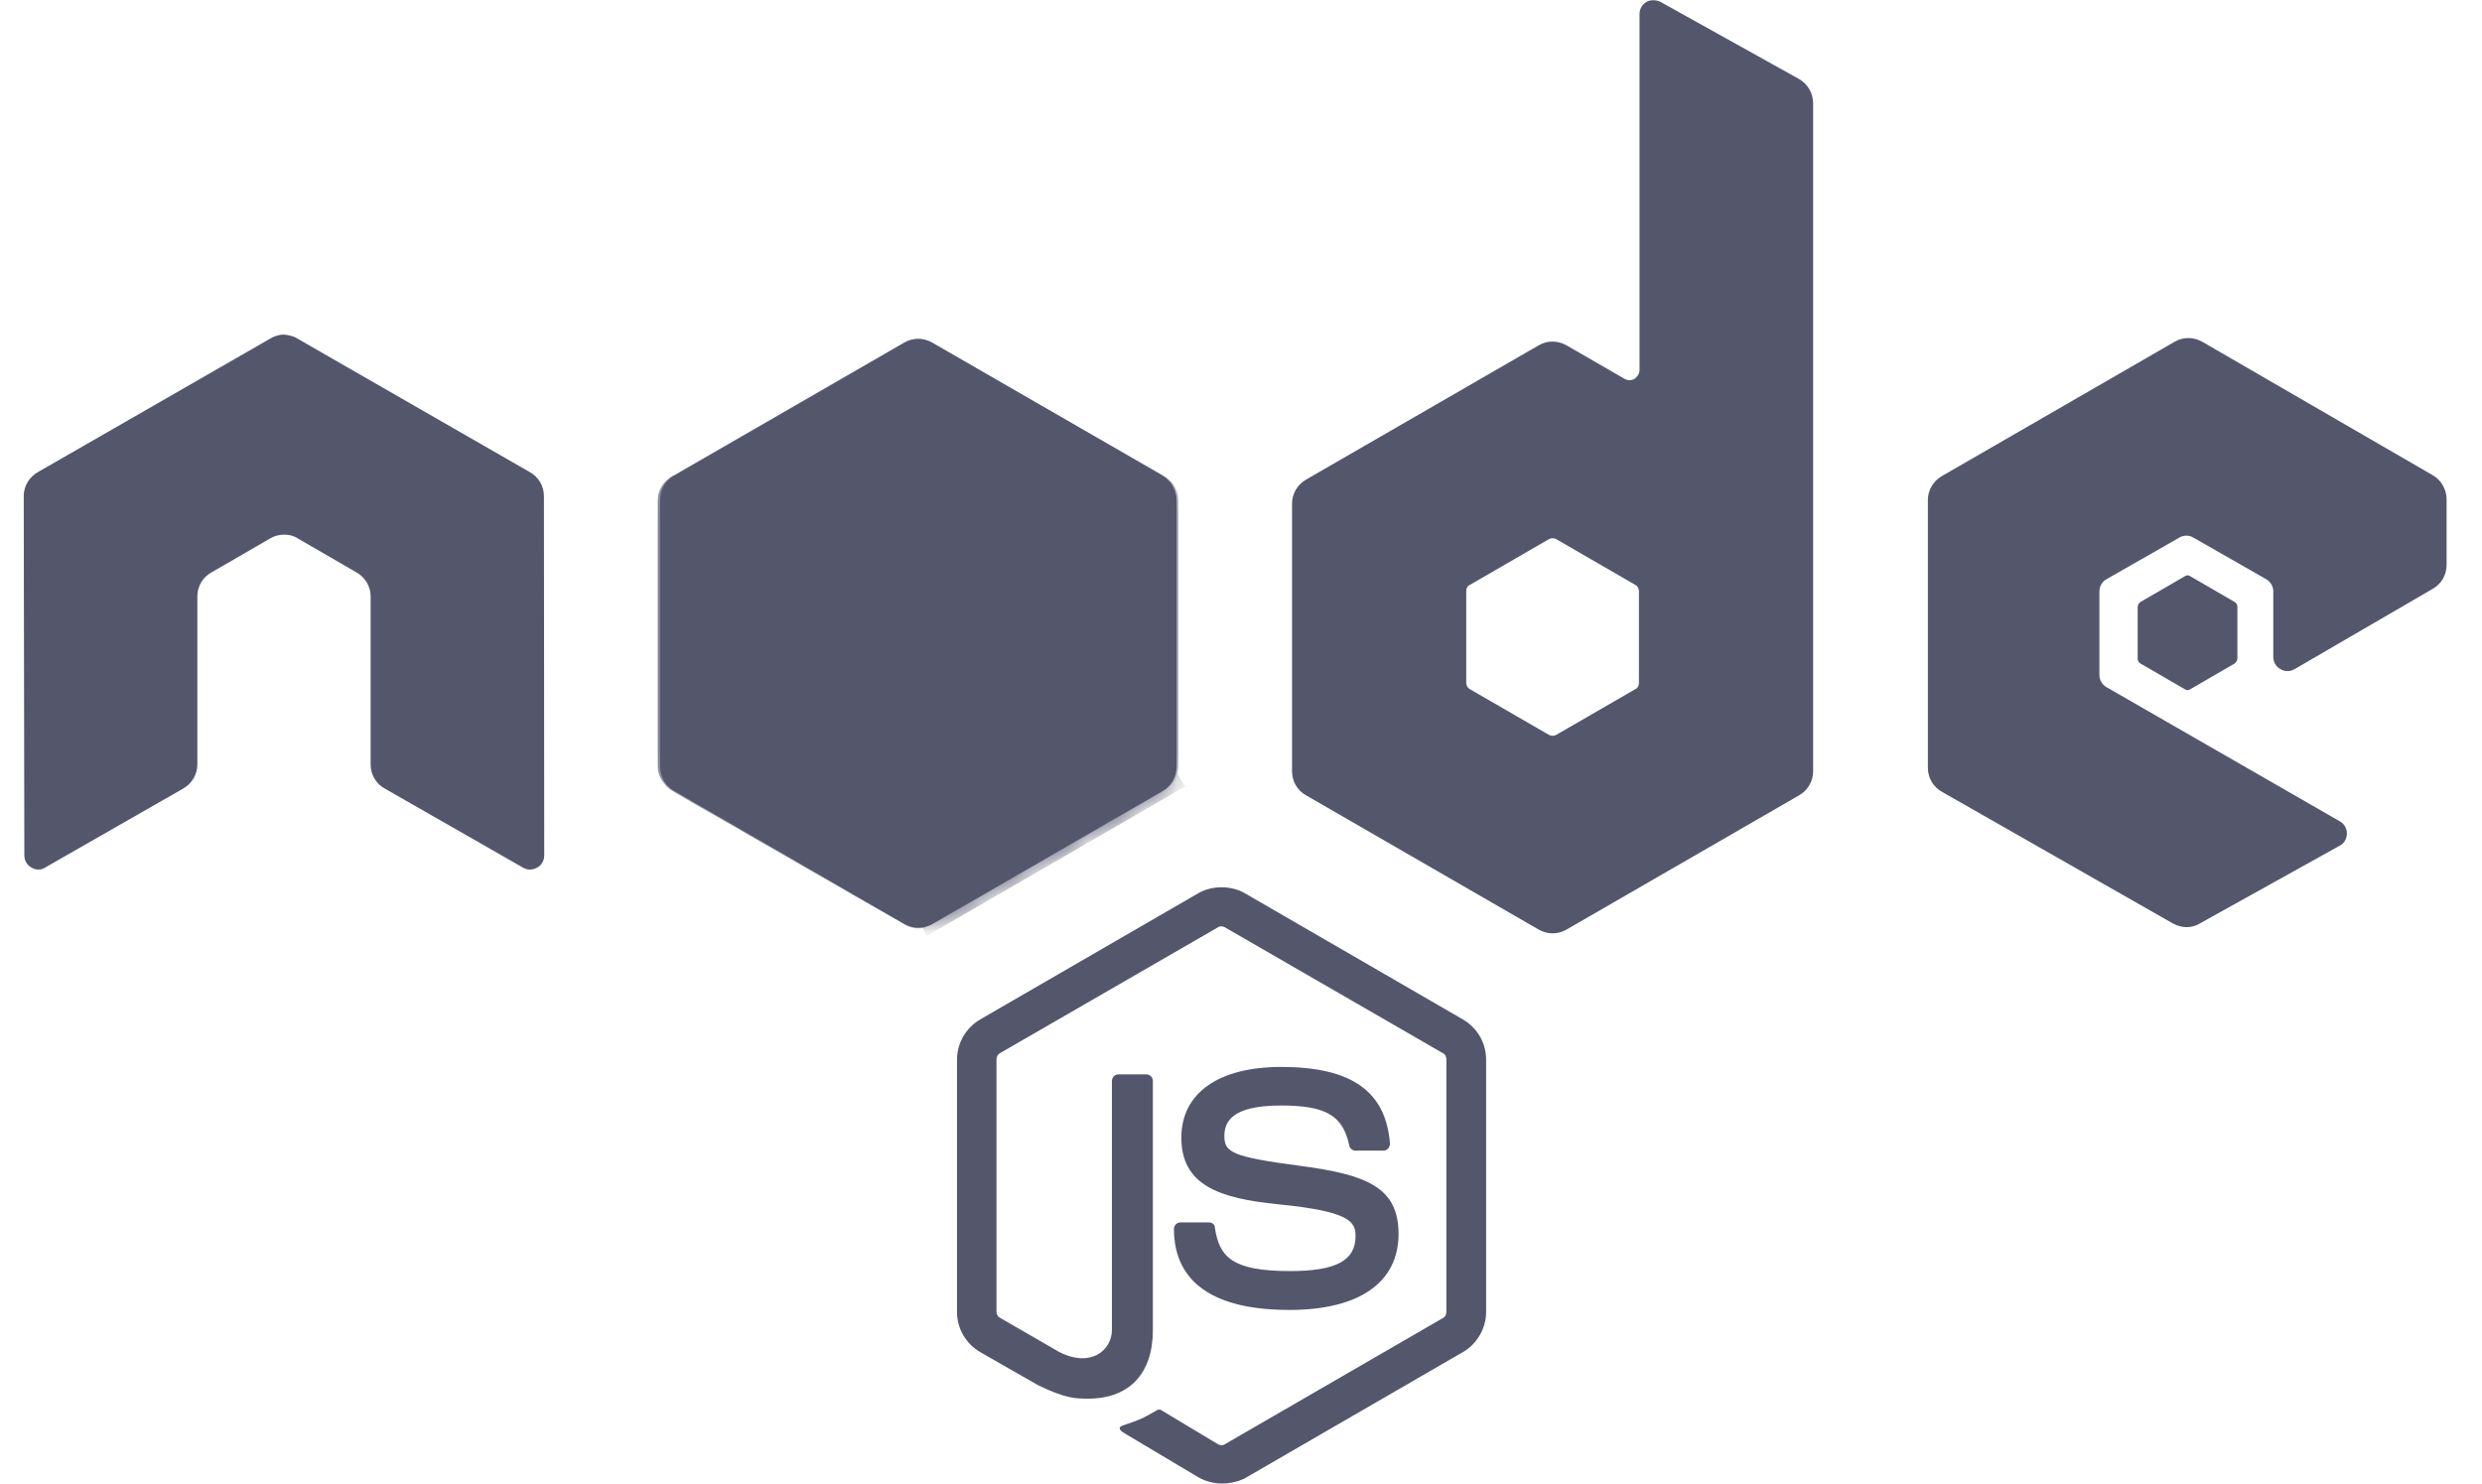 <svg xmlns="http://www.w3.org/2000/svg" xmlns:xlink="http://www.w3.org/1999/xlink" id="Layer_1" x="0px" y="0px" viewBox="0 0 83.64 50" style="enable-background:new 0 0 83.64 50;" xml:space="preserve"><style type="text/css">	.st0{fill:#54566C;}	.st1{filter:url(#Adobe_OpacityMaskFilter);}	.st2{fill:#FFFFFF;}	.st3{mask:url(#mask-3_00000099642340003909714910000011539262834253074314_);}	.st4{filter:url(#Adobe_OpacityMaskFilter_00000118365088928223566620000007587149770120956818_);}	.st5{mask:url(#mask-3_00000166667622396477492700000012443342499712828591_);}	.st6{fill-rule:evenodd;clip-rule:evenodd;fill:#54566C;}</style><g>	<path class="st0" d="M41.18,50c-0.28,0-0.54-0.07-0.78-0.2l-2.45-1.46c-0.37-0.2-0.18-0.28-0.07-0.31c0.5-0.17,0.59-0.2,1.11-0.5  c0.06-0.04,0.13-0.02,0.18,0.02l1.88,1.13c0.07,0.04,0.17,0.04,0.22,0l7.36-4.26c0.07-0.04,0.11-0.11,0.11-0.2V35.7  c0-0.09-0.04-0.17-0.11-0.2l-7.36-4.25c-0.07-0.04-0.17-0.04-0.22,0l-7.36,4.25c-0.07,0.04-0.11,0.13-0.11,0.2v8.51  c0,0.07,0.04,0.17,0.11,0.2l2.01,1.16c1.09,0.55,1.77-0.09,1.77-0.74v-8.4c0-0.11,0.09-0.22,0.22-0.22h0.94  c0.11,0,0.22,0.09,0.22,0.22v8.4c0,1.46-0.79,2.31-2.18,2.31c-0.42,0-0.76,0-1.7-0.46l-1.94-1.11c-0.48-0.28-0.78-0.79-0.78-1.35  v-8.51c0-0.55,0.3-1.07,0.78-1.35l7.36-4.26c0.46-0.26,1.09-0.26,1.55,0l7.36,4.26c0.48,0.28,0.78,0.79,0.78,1.35v8.51  c0,0.55-0.3,1.07-0.78,1.35l-7.36,4.26C41.72,49.94,41.44,50,41.18,50z M43.45,44.15c-3.23,0-3.89-1.48-3.89-2.73  c0-0.11,0.09-0.22,0.22-0.22h0.96c0.11,0,0.2,0.07,0.2,0.18c0.15,0.98,0.57,1.46,2.53,1.46c1.55,0,2.21-0.35,2.21-1.18  c0-0.48-0.18-0.83-2.6-1.07c-2.01-0.2-3.27-0.65-3.27-2.25c0-1.5,1.26-2.38,3.36-2.38c2.36,0,3.53,0.81,3.67,2.58  c0,0.06-0.02,0.11-0.06,0.17c-0.04,0.04-0.09,0.07-0.15,0.07h-0.96c-0.09,0-0.18-0.07-0.2-0.17c-0.22-1.02-0.79-1.35-2.31-1.35  c-1.7,0-1.9,0.59-1.9,1.03c0,0.54,0.24,0.7,2.53,1c2.27,0.3,3.34,0.72,3.34,2.31C47.12,43.23,45.8,44.15,43.45,44.15z"></path>	<path class="st0" d="M18.33,16.72c0-0.33-0.18-0.65-0.48-0.81l-7.83-4.5C9.9,11.33,9.75,11.3,9.6,11.28H9.53  c-0.15,0-0.3,0.06-0.42,0.13l-7.83,4.5c-0.3,0.17-0.48,0.48-0.48,0.81l0.02,12.11c0,0.17,0.09,0.33,0.24,0.41  c0.15,0.09,0.33,0.09,0.46,0l4.65-2.66c0.3-0.17,0.48-0.48,0.48-0.81V20.1c0-0.33,0.18-0.65,0.48-0.81l1.97-1.14  c0.15-0.09,0.31-0.13,0.48-0.13s0.33,0.04,0.46,0.13l1.97,1.14c0.3,0.17,0.48,0.48,0.48,0.81v5.67c0,0.33,0.18,0.65,0.48,0.81  l4.65,2.66c0.15,0.09,0.33,0.09,0.48,0c0.15-0.07,0.24-0.24,0.24-0.41L18.33,16.72L18.33,16.72z"></path>	<path class="st0" d="M55.95,0.06c-0.15-0.07-0.33-0.07-0.46,0c-0.15,0.09-0.24,0.24-0.24,0.41v12c0,0.11-0.06,0.22-0.17,0.3  c-0.11,0.06-0.22,0.06-0.33,0l-1.96-1.13c-0.3-0.17-0.65-0.17-0.94,0l-7.83,4.52c-0.3,0.17-0.48,0.48-0.48,0.81v9.03  c0,0.33,0.18,0.65,0.48,0.81l7.83,4.52c0.3,0.17,0.65,0.17,0.94,0l7.83-4.52c0.3-0.17,0.48-0.48,0.48-0.81V3.49  c0-0.35-0.18-0.66-0.48-0.83L55.95,0.06L55.95,0.06z M55.23,23.02c0,0.09-0.04,0.17-0.11,0.2l-2.68,1.55  c-0.07,0.04-0.17,0.04-0.24,0l-2.68-1.55c-0.07-0.04-0.11-0.13-0.11-0.2v-3.1c0-0.09,0.04-0.17,0.11-0.2l2.68-1.55  c0.07-0.04,0.17-0.04,0.24,0l2.68,1.55c0.07,0.04,0.11,0.13,0.11,0.2V23.02L55.23,23.02z"></path>	<g transform="translate(401.047, 70.501)">		<path class="st0" d="M-319.06-50.66c0.3-0.17,0.46-0.48,0.46-0.81v-2.2c0-0.33-0.18-0.65-0.46-0.81l-7.77-4.5   c-0.3-0.17-0.65-0.17-0.94,0l-7.83,4.52c-0.3,0.17-0.48,0.48-0.48,0.81v9.03c0,0.33,0.18,0.65,0.48,0.81l7.77,4.43   c0.3,0.17,0.65,0.17,0.92,0l4.71-2.62c0.15-0.07,0.24-0.24,0.24-0.41c0-0.17-0.09-0.33-0.24-0.41l-7.86-4.52   c-0.15-0.09-0.24-0.24-0.24-0.41v-2.82c0-0.17,0.09-0.33,0.24-0.41l2.45-1.4c0.15-0.09,0.33-0.09,0.48,0l2.45,1.4   c0.15,0.09,0.24,0.24,0.24,0.41v2.21c0,0.17,0.09,0.33,0.24,0.41c0.15,0.09,0.33,0.09,0.48,0L-319.06-50.66L-319.06-50.66z"></path>		<path class="st0" d="M-327.42-51.08c0.06-0.04,0.13-0.04,0.18,0l1.5,0.87c0.06,0.04,0.09,0.09,0.09,0.17v1.73   c0,0.07-0.04,0.13-0.09,0.17l-1.5,0.87c-0.06,0.04-0.13,0.04-0.18,0l-1.5-0.87c-0.06-0.04-0.09-0.09-0.09-0.17v-1.73   c0-0.07,0.04-0.13,0.09-0.17L-327.42-51.08L-327.42-51.08z"></path>	</g>	<g transform="translate(134.068, 70.501)">		<g>			<path id="path-2_00000148622144113855925330000015776971298022699690_" class="st0" d="M-102.65-58.95    c-0.3-0.17-0.65-0.17-0.94,0l-7.77,4.49c-0.3,0.17-0.46,0.48-0.46,0.81v8.99c0,0.33,0.18,0.65,0.46,0.81l7.77,4.49    c0.3,0.17,0.65,0.17,0.94,0l7.77-4.49c0.3-0.17,0.46-0.48,0.46-0.81v-8.99c0-0.33-0.18-0.65-0.46-0.81L-102.65-58.95    L-102.65-58.95z"></path>		</g>		<defs>			<filter id="Adobe_OpacityMaskFilter" filterUnits="userSpaceOnUse" x="-111.9" y="-59.07" width="17.53" height="19.86">							</filter>		</defs>					<mask maskUnits="userSpaceOnUse" x="-111.9" y="-59.07" width="17.53" height="19.86" id="mask-3_00000099642340003909714910000011539262834253074314_">			<g class="st1">				<path id="path-2_00000183219140194467486030000010956392236882097309_" class="st2" d="M-102.65-58.95     c-0.3-0.17-0.65-0.17-0.94,0l-7.77,4.49c-0.3,0.17-0.46,0.48-0.46,0.81v8.99c0,0.33,0.18,0.65,0.46,0.81l7.77,4.49     c0.3,0.17,0.65,0.17,0.94,0l7.77-4.49c0.3-0.17,0.46-0.48,0.46-0.81v-8.99c0-0.33-0.18-0.65-0.46-0.81L-102.65-58.95     L-102.65-58.95z"></path>			</g>		</mask>		<g class="st3">			<path class="st0" d="M-103.61-58.95l-7.79,4.49c-0.3,0.17-0.5,0.48-0.5,0.81v8.99c0,0.22,0.09,0.42,0.24,0.59l8.75-14.99    C-103.13-59.09-103.39-59.08-103.61-58.95L-103.61-58.95z"></path>			<path class="st0" d="M-102.85-39.27c0.07-0.02,0.15-0.06,0.22-0.09l7.79-4.49c0.3-0.17,0.48-0.48,0.48-0.81v-8.99    c0-0.24-0.11-0.48-0.28-0.65L-102.85-39.27L-102.85-39.27z"></path>			<path class="st0" d="M-94.86-54.46l-7.81-4.49c-0.07-0.04-0.17-0.07-0.24-0.09l-8.75,14.99c0.07,0.09,0.17,0.17,0.26,0.22    l7.81,4.49c0.22,0.13,0.48,0.17,0.72,0.09l8.21-15.02C-94.71-54.35-94.79-54.41-94.86-54.46L-94.86-54.46z"></path>		</g>		<defs>							<filter id="Adobe_OpacityMaskFilter_00000083770474686655999050000002626201391914092188_" filterUnits="userSpaceOnUse" x="-111.9" y="-60.59" width="17.77" height="21.61">							</filter>		</defs>					<mask maskUnits="userSpaceOnUse" x="-111.9" y="-60.59" width="17.77" height="21.61" id="mask-3_00000166667622396477492700000012443342499712828591_">			<g style="filter:url(#Adobe_OpacityMaskFilter_00000083770474686655999050000002626201391914092188_);">				<path id="path-2_00000087387458702172528490000012013045475274121350_" class="st2" d="M-102.65-58.95     c-0.3-0.17-0.65-0.17-0.94,0l-7.77,4.49c-0.3,0.17-0.46,0.48-0.46,0.81v8.99c0,0.33,0.18,0.65,0.46,0.81l7.77,4.49     c0.3,0.17,0.65,0.17,0.94,0l7.77-4.49c0.3-0.17,0.46-0.48,0.46-0.81v-8.99c0-0.33-0.18-0.65-0.46-0.81L-102.65-58.95     L-102.65-58.95z"></path>			</g>		</mask>		<g class="st5">			<g transform="translate(0, -9.246)">				<path class="st0" d="M-94.36-35.42v-8.99c0-0.33-0.2-0.65-0.5-0.81l-7.81-4.49c-0.09-0.06-0.18-0.09-0.3-0.11l8.55,14.6     C-94.38-35.27-94.36-35.34-94.36-35.42L-94.36-35.42z"></path>				<path class="st0" d="M-111.4-45.22c-0.3,0.17-0.5,0.48-0.5,0.81v8.99c0,0.33,0.22,0.65,0.5,0.81l7.81,4.49     c0.18,0.11,0.39,0.15,0.61,0.11l-8.36-15.23L-111.4-45.22L-111.4-45.22z"></path>				<path class="st6" d="M-103.85-51.34l-0.11,0.06h0.15L-103.85-51.34z"></path>				<path class="st6" d="M-94.84-34.6c0.22-0.13,0.39-0.35,0.46-0.59l-8.56-14.62c-0.22-0.04-0.46-0.02-0.66,0.11l-7.75,4.47     l8.36,15.25c0.11-0.02,0.24-0.06,0.35-0.11L-94.84-34.6L-94.84-34.6z"></path>				<path class="st6" d="M-94.12-34.75l-0.06-0.09v0.13L-94.12-34.75z"></path>				<path class="st6" d="M-94.84-34.6l-7.79,4.49c-0.11,0.06-0.22,0.09-0.35,0.11l0.15,0.28l8.64-5v-0.11l-0.22-0.37     C-94.46-34.95-94.62-34.73-94.84-34.6L-94.84-34.6z"></path>				<path class="st6" d="M-94.84-34.6l-7.79,4.49c-0.11,0.06-0.22,0.09-0.35,0.11l0.15,0.28l8.64-5v-0.11l-0.22-0.37     C-94.46-34.95-94.62-34.73-94.84-34.6L-94.84-34.6z"></path>			</g>		</g>	</g></g></svg>
